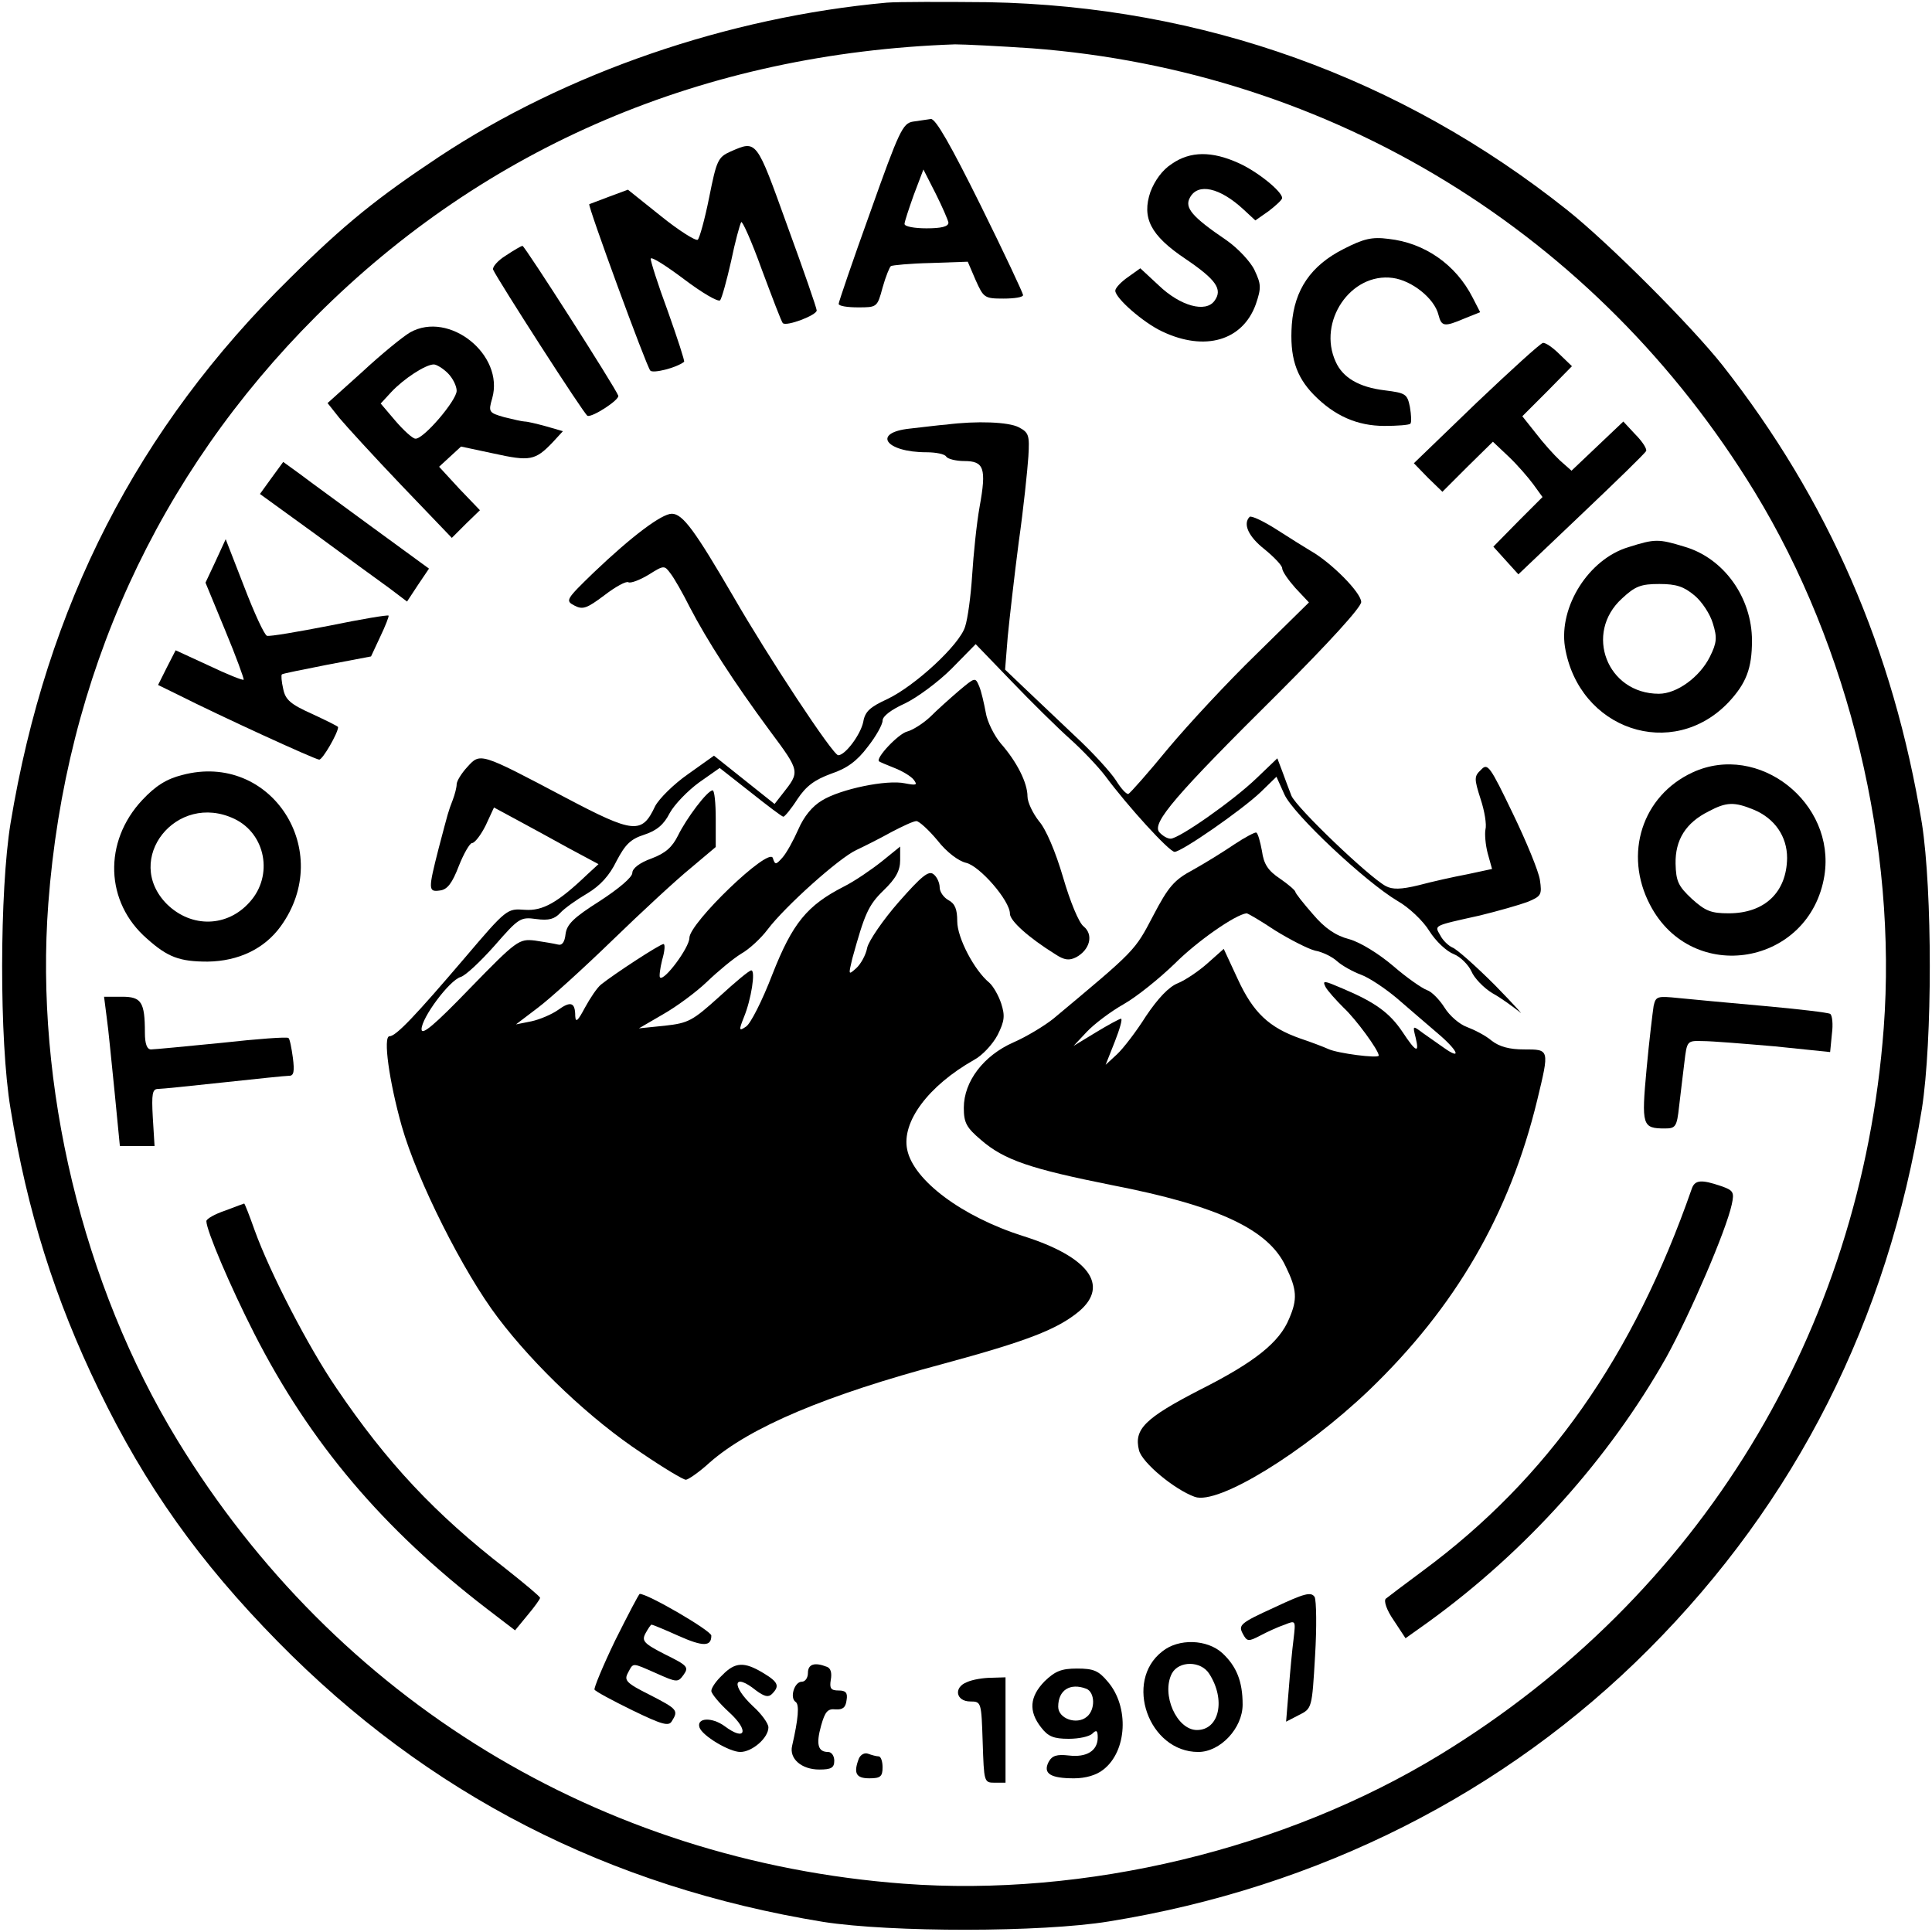 <?xml version="1.0" standalone="no"?>
<!DOCTYPE svg PUBLIC "-//W3C//DTD SVG 20010904//EN"
 "http://www.w3.org/TR/2001/REC-SVG-20010904/DTD/svg10.dtd">
<svg version="1.0" xmlns="http://www.w3.org/2000/svg"
 width="440pt" height="440pt" viewBox="0 0 440 440"
 preserveAspectRatio="xMidYMid meet">
<g transform="translate(0,440) scale(0.1,-0.1)"
fill="#000000" stroke="none">
<path d="M2020 4394 c-363 -33 -731 -160 -1020 -351 -140 -93 -215 -153 -339
-276 -348 -342 -555 -746 -637 -1242 -25 -153 -26 -495 0 -650 38 -234 101
-434 201 -640 106 -219 229 -392 408 -574 341 -347 752 -558 1242 -638 154
-24 497 -24 650 1 478 77 903 292 1230 620 335 336 544 749 622 1231 24 154
24 496 0 650 -65 396 -213 736 -454 1043 -73 92 -259 278 -353 353 -379 302
-831 465 -1320 474 -102 1 -205 1 -230 -1z m330 -104 c684 -52 1287 -422 1646
-1010 216 -354 325 -809 294 -1222 -52 -692 -419 -1293 -1010 -1654 -354 -216
-809 -325 -1222 -294 -692 52 -1293 419 -1654 1010 -216 354 -325 809 -294
1222 39 518 248 976 610 1338 387 387 885 599 1455 619 22 0 101 -4 175 -9z"/>
<path d="M2079 4123 c-23 -4 -31 -20 -97 -206 -40 -111 -72 -205 -72 -209 0
-5 20 -8 44 -8 43 0 44 0 56 45 7 25 16 47 19 49 3 2 44 6 90 7 l85 3 18 -42
c18 -40 20 -42 63 -42 25 0 45 3 45 8 0 4 -43 96 -97 205 -67 135 -102 197
-113 196 -8 -1 -27 -4 -41 -6z m81 -230 c0 -9 -16 -13 -50 -13 -27 0 -50 4
-50 10 0 5 10 35 21 66 l22 58 28 -55 c15 -30 28 -60 29 -66z"/>
<path d="M1664 4055 c-29 -13 -32 -20 -49 -105 -10 -50 -22 -93 -26 -96 -5 -3
-43 21 -84 54 l-75 60 -43 -16 c-23 -9 -43 -16 -45 -17 -4 -3 130 -369 139
-379 6 -7 59 6 77 20 2 1 -15 53 -37 115 -23 62 -40 116 -39 120 2 5 36 -17
76 -47 41 -31 77 -52 82 -48 4 5 15 45 25 89 9 44 20 84 23 89 2 5 24 -44 47
-108 24 -64 45 -120 48 -122 8 -8 77 18 77 29 0 5 -30 92 -67 193 -71 197 -69
195 -129 169z"/>
<path d="M2669 4027 c-22 -14 -39 -38 -49 -64 -20 -59 0 -99 79 -152 71 -48
86 -70 67 -96 -20 -28 -78 -12 -127 35 l-42 39 -28 -20 c-16 -11 -29 -25 -29
-31 0 -17 64 -73 107 -93 97 -46 183 -21 213 62 13 38 12 46 -3 78 -9 19 -38
50 -64 68 -78 53 -96 74 -83 97 18 34 68 23 122 -27 l27 -25 30 21 c17 13 31
26 31 30 0 15 -57 61 -100 80 -60 27 -109 27 -151 -2z"/>
<path d="M3060 3833 c-75 -38 -112 -93 -118 -172 -5 -73 9 -118 50 -160 47
-48 99 -71 161 -71 29 0 56 2 59 5 3 3 2 20 -1 38 -6 30 -10 32 -57 38 -59 7
-96 29 -112 65 -42 91 34 204 130 191 44 -6 95 -47 104 -84 7 -27 13 -28 60
-8 l35 14 -17 33 c-38 75 -109 125 -192 134 -38 5 -57 0 -102 -23z"/>
<path d="M1152 3818 c-18 -11 -31 -26 -29 -32 9 -21 208 -331 215 -333 11 -4
74 37 70 46 -7 19 -213 341 -218 341 -3 0 -20 -10 -38 -22z"/>
<path d="M934 3643 c-17 -10 -66 -50 -109 -90 l-79 -71 27 -34 c15 -18 78 -87
141 -153 l115 -120 32 32 32 31 -47 49 -46 50 25 23 25 23 75 -16 c82 -18 94
-16 134 26 l23 25 -38 11 c-22 6 -43 11 -49 11 -5 0 -27 5 -47 10 -35 10 -36
12 -27 43 28 99 -98 200 -187 150z m86 -93 c11 -11 20 -29 20 -40 0 -22 -76
-111 -94 -109 -6 0 -26 18 -45 40 l-34 40 24 26 c28 30 78 63 97 63 6 0 21 -9
32 -20z"/>
<path d="M3362 3482 l-142 -137 32 -33 33 -32 57 57 58 57 36 -34 c20 -19 45
-48 56 -63 l21 -29 -56 -56 -56 -57 28 -31 29 -32 143 136 c79 75 146 140 148
145 2 5 -9 22 -25 38 l-27 29 -59 -56 -59 -56 -26 23 c-14 13 -39 41 -55 62
l-31 39 57 57 56 57 -28 27 c-15 15 -32 27 -38 26 -5 0 -73 -62 -152 -137z"/>
<path d="M2155 3433 c-16 -1 -54 -6 -82 -9 -88 -9 -57 -54 37 -54 21 0 42 -4
45 -10 3 -5 22 -10 41 -10 45 0 51 -16 35 -104 -7 -39 -14 -109 -17 -156 -3
-47 -10 -99 -16 -117 -12 -41 -114 -135 -177 -165 -39 -18 -51 -28 -55 -52 -6
-29 -41 -76 -57 -76 -12 0 -159 223 -238 360 -88 151 -116 190 -141 190 -23 0
-91 -51 -178 -134 -63 -61 -65 -64 -44 -75 19 -10 28 -7 68 23 26 20 50 33 55
30 5 -3 26 5 46 17 35 22 36 22 50 3 8 -10 28 -45 44 -77 39 -75 100 -170 182
-281 70 -94 69 -93 29 -144 l-18 -23 -69 55 -69 55 -59 -42 c-33 -23 -66 -56
-75 -73 -30 -64 -48 -63 -205 20 -195 103 -193 102 -223 69 -13 -14 -24 -32
-24 -39 0 -7 -4 -23 -9 -36 -11 -29 -9 -23 -32 -110 -24 -94 -24 -100 3 -96
17 2 28 17 43 56 11 28 25 52 30 52 6 0 20 18 31 40 l19 41 50 -27 c28 -15 81
-44 119 -65 l69 -37 -25 -23 c-68 -65 -102 -84 -143 -81 -40 3 -41 3 -137
-110 -111 -130 -156 -178 -171 -178 -15 0 -1 -102 28 -205 35 -123 140 -332
219 -436 84 -111 212 -232 327 -308 50 -34 95 -61 101 -61 5 0 30 17 54 39 92
81 266 154 532 225 188 51 260 78 310 120 69 59 21 124 -128 171 -139 44 -250
127 -264 197 -13 63 48 145 152 204 19 10 43 36 54 57 16 32 17 44 8 72 -6 18
-18 39 -27 47 -34 28 -73 102 -73 140 0 27 -5 40 -20 48 -11 6 -20 19 -20 29
0 10 -6 24 -14 30 -11 9 -27 -4 -79 -63 -36 -41 -68 -88 -72 -104 -3 -17 -15
-38 -25 -47 -18 -16 -18 -16 -9 22 28 101 36 121 71 155 28 27 38 45 38 69 l0
31 -42 -34 c-24 -19 -62 -45 -86 -57 -84 -43 -117 -83 -163 -200 -23 -60 -50
-113 -60 -119 -16 -11 -17 -9 -5 21 17 41 27 107 17 107 -5 0 -37 -27 -73 -60
-61 -55 -70 -60 -124 -66 l-59 -6 55 32 c30 17 75 50 100 74 25 24 60 53 78
64 18 10 45 35 60 55 40 53 163 163 202 181 19 9 55 27 80 41 25 13 50 25 57
25 6 0 28 -20 48 -44 21 -27 48 -47 65 -51 31 -7 100 -86 100 -116 0 -16 42
-54 103 -92 21 -14 32 -15 48 -7 31 17 40 51 17 70 -11 8 -31 57 -47 112 -17
58 -39 110 -55 128 -14 18 -26 43 -26 56 0 31 -24 79 -61 121 -15 18 -31 50
-34 70 -4 21 -10 48 -15 60 -9 21 -9 21 -46 -10 -21 -18 -50 -44 -66 -60 -16
-15 -40 -30 -52 -33 -20 -5 -73 -61 -64 -68 1 -1 17 -8 35 -15 18 -7 38 -19
44 -27 9 -12 6 -13 -20 -8 -41 9 -147 -13 -189 -39 -22 -13 -41 -36 -54 -66
-11 -25 -27 -54 -36 -64 -15 -17 -17 -17 -22 -1 -9 26 -190 -148 -190 -182 0
-22 -58 -100 -67 -90 -2 2 0 20 5 40 6 20 7 36 3 36 -8 0 -112 -68 -142 -92
-9 -7 -25 -31 -37 -53 -16 -30 -21 -35 -22 -19 0 31 -10 35 -39 14 -14 -10
-42 -22 -61 -26 l-35 -7 50 38 c28 21 104 90 170 154 66 64 146 138 178 164
l57 48 0 65 c0 35 -3 64 -7 64 -12 0 -60 -64 -79 -103 -13 -26 -28 -40 -60
-52 -28 -10 -44 -23 -44 -33 0 -10 -31 -36 -74 -64 -60 -38 -75 -53 -78 -75
-2 -19 -8 -27 -18 -24 -8 2 -32 6 -52 9 -36 4 -41 1 -148 -109 -81 -84 -110
-108 -110 -93 0 26 63 111 89 119 11 3 45 35 77 71 55 63 59 66 95 61 29 -4
42 0 55 14 9 10 37 30 61 44 30 18 51 41 67 74 20 38 32 50 63 60 28 9 45 23
58 49 11 20 41 51 67 70 l47 33 70 -55 c39 -31 72 -56 75 -56 3 0 18 18 32 40
20 30 39 44 77 58 36 12 59 29 83 61 19 24 34 51 34 60 0 10 20 25 51 39 27
13 75 48 106 79 l55 56 82 -85 c44 -46 104 -105 133 -131 28 -25 64 -63 80
-84 51 -69 146 -173 158 -173 16 0 153 95 196 136 l36 35 18 -40 c20 -45 184
-199 258 -243 25 -14 58 -45 72 -68 15 -24 40 -47 56 -53 15 -6 33 -24 40 -39
6 -15 28 -38 48 -50 20 -11 47 -31 61 -42 13 -12 -11 15 -55 60 -44 44 -88 83
-97 86 -9 4 -22 16 -28 28 -13 23 -18 21 90 45 41 10 90 24 109 31 31 13 33
16 28 50 -3 20 -31 88 -62 152 -52 108 -57 115 -72 99 -16 -15 -16 -20 -1 -67
9 -27 14 -58 11 -69 -2 -10 0 -35 5 -54 l10 -36 -56 -12 c-32 -6 -81 -17 -111
-25 -41 -10 -60 -10 -75 -2 -39 21 -204 179 -215 206 -6 15 -15 40 -21 56
l-11 29 -47 -45 c-54 -52 -177 -138 -196 -138 -8 0 -19 7 -26 15 -17 21 37 84
272 317 115 115 188 195 188 207 0 21 -68 90 -116 117 -10 6 -44 27 -75 47
-31 20 -59 33 -63 30 -16 -16 -3 -45 34 -74 22 -18 40 -37 40 -43 0 -7 14 -27
30 -45 l31 -33 -119 -117 c-66 -64 -156 -161 -202 -216 -45 -55 -86 -101 -90
-103 -4 -2 -17 12 -28 30 -12 19 -54 65 -94 102 -40 38 -92 87 -116 110 l-43
41 6 75 c4 41 15 138 25 215 11 77 20 165 22 195 3 49 1 55 -22 67 -23 12 -95
15 -165 6z"/>
<path d="M618 3311 l-26 -36 127 -92 c69 -51 145 -106 167 -122 l41 -31 25 38
25 37 -126 92 c-69 51 -144 105 -166 122 l-40 29 -27 -37z"/>
<path d="M491 3122 l-23 -49 45 -109 c25 -60 43 -110 42 -112 -2 -2 -37 12
-79 32 l-76 35 -20 -39 -20 -40 47 -23 c93 -47 311 -147 320 -147 8 0 43 61
43 74 0 2 -27 15 -59 30 -49 22 -61 32 -66 57 -4 17 -5 32 -3 33 1 2 48 11
103 22 l100 19 21 45 c12 25 20 46 19 48 -2 2 -62 -8 -135 -23 -72 -14 -136
-25 -142 -23 -6 2 -29 52 -52 112 l-42 108 -23 -50z"/>
<path d="M3709 3154 c-91 -27 -159 -136 -145 -227 31 -189 245 -261 373 -126
40 43 53 77 53 140 0 98 -64 188 -154 214 -59 18 -67 18 -127 -1z m150 -110
c17 -14 36 -43 42 -64 10 -32 9 -44 -7 -76 -23 -46 -75 -84 -116 -84 -118 0
-171 138 -84 217 30 28 43 33 85 33 39 0 56 -6 80 -26z"/>
<path d="M3855 2641 c-115 -53 -158 -186 -97 -302 96 -184 364 -138 397 67 26
166 -150 304 -300 235z m139 -85 c48 -20 76 -61 76 -110 -1 -78 -51 -126 -133
-126 -40 0 -53 5 -84 33 -31 29 -36 40 -37 80 -1 54 23 93 75 119 41 22 59 22
103 4z"/>
<path d="M415 2635 c-36 -9 -61 -25 -91 -57 -89 -95 -85 -233 11 -316 47 -42
74 -52 138 -52 70 1 129 29 166 80 125 172 -22 399 -224 345z m119 -100 c71
-34 89 -129 35 -189 -51 -58 -133 -60 -189 -5 -101 102 22 257 154 194z"/>
<path d="M2811 2477 c-25 -17 -67 -43 -94 -58 -43 -23 -56 -38 -91 -105 -42
-80 -39 -77 -227 -234 -20 -16 -61 -41 -91 -54 -68 -30 -113 -89 -113 -149 0
-34 6 -45 39 -73 53 -46 113 -66 298 -103 242 -47 357 -101 396 -185 26 -53
27 -75 8 -119 -22 -54 -78 -99 -203 -162 -126 -65 -151 -90 -139 -138 7 -28
80 -89 127 -106 53 -19 248 101 396 242 198 190 321 402 384 662 28 116 28
115 -30 115 -33 0 -56 6 -74 20 -14 12 -40 25 -56 31 -17 6 -40 26 -51 44 -12
19 -30 37 -40 40 -11 4 -46 28 -77 55 -33 28 -75 54 -100 61 -31 8 -56 25 -83
57 -22 25 -40 48 -40 51 0 3 -16 17 -35 30 -27 18 -37 33 -41 63 -4 21 -9 40
-13 42 -3 1 -26 -11 -50 -27z m93 -196 c34 -21 75 -42 91 -46 17 -3 39 -14 50
-24 11 -10 36 -24 55 -31 19 -7 56 -32 82 -54 27 -23 68 -59 93 -80 46 -39 55
-62 13 -32 -13 9 -34 24 -47 33 -24 18 -24 18 -17 -10 9 -37 1 -34 -30 13 -29
43 -61 67 -137 99 -42 18 -46 19 -38 3 5 -9 24 -30 41 -47 28 -26 80 -97 80
-109 0 -7 -94 5 -115 15 -11 5 -40 16 -64 24 -71 25 -107 59 -142 135 l-32 69
-36 -32 c-20 -18 -51 -39 -68 -46 -21 -8 -46 -35 -73 -75 -22 -35 -52 -74 -66
-87 l-26 -24 21 53 c11 28 18 52 14 52 -3 0 -29 -14 -57 -31 l-51 -31 30 32
c17 18 54 46 84 63 30 17 82 59 117 93 50 50 137 111 163 114 3 0 32 -17 65
-39z"/>
<path d="M243 2083 c4 -27 11 -103 18 -170 l12 -123 40 0 39 0 -4 65 c-3 54
-1 65 12 65 8 0 76 7 150 15 74 8 141 15 149 15 10 0 12 10 8 41 -3 22 -7 43
-10 45 -3 3 -71 -2 -152 -11 -81 -8 -154 -15 -161 -15 -9 0 -14 12 -14 38 0
70 -8 82 -52 82 l-41 0 6 -47z"/>
<path d="M3766 2109 c-2 -13 -10 -78 -16 -143 -12 -130 -10 -136 42 -136 24 0
27 4 32 50 3 28 9 73 12 100 6 50 6 50 42 49 21 0 94 -6 164 -12 l126 -13 4
41 c3 22 1 43 -4 46 -5 3 -73 11 -151 18 -78 7 -165 15 -194 18 -49 5 -52 4
-57 -18z"/>
<path d="M3853 1693 c-133 -382 -328 -660 -612 -870 -42 -31 -80 -60 -85 -64
-5 -5 2 -26 18 -49 l27 -41 52 37 c221 160 411 371 542 603 54 98 136 288 149
348 6 28 4 32 -25 42 -44 15 -59 14 -66 -6z"/>
<path d="M513 1643 c-24 -8 -43 -19 -43 -24 0 -21 54 -148 109 -256 127 -249
293 -445 530 -627 l64 -49 28 34 c16 19 29 37 29 40 0 3 -36 33 -79 67 -160
124 -270 241 -385 411 -63 92 -151 262 -186 359 -12 34 -23 62 -24 61 0 0 -20
-7 -43 -16z"/>
<path d="M2902 739 c-77 -35 -82 -40 -72 -59 10 -19 13 -19 40 -5 17 9 41 20
56 25 25 10 25 10 20 -33 -3 -23 -8 -75 -11 -115 l-6 -73 29 15 c30 15 30 15
37 135 4 65 3 126 -1 134 -8 12 -22 9 -92 -24z"/>
<path d="M1401 664 c-28 -58 -49 -109 -47 -112 2 -4 41 -25 86 -47 68 -33 83
-37 90 -25 16 25 12 28 -50 60 -54 27 -59 33 -50 50 13 24 8 24 65 -1 47 -21
49 -21 62 -3 12 17 9 21 -42 46 -49 25 -54 31 -45 48 6 11 12 20 14 20 2 0 29
-11 60 -25 58 -26 76 -25 76 0 0 11 -144 95 -163 95 -2 0 -27 -48 -56 -106z"/>
<path d="M2647 639 c-88 -68 -31 -229 82 -229 50 0 101 54 101 108 0 53 -14
87 -46 117 -35 32 -100 34 -137 4z m107 -51 c38 -59 23 -128 -28 -128 -46 0
-82 81 -57 129 16 29 66 29 85 -1z"/>
<path d="M1645 585 c-14 -13 -25 -29 -25 -36 0 -6 18 -28 41 -49 46 -42 37
-67 -11 -31 -29 21 -64 19 -57 -3 6 -19 68 -56 93 -56 27 0 64 32 64 56 0 9
-16 31 -35 48 -51 48 -45 78 7 36 19 -14 28 -16 36 -8 18 18 15 27 -20 48 -43
26 -64 25 -93 -5z"/>
<path d="M1840 590 c0 -11 -6 -20 -14 -20 -17 0 -28 -37 -14 -46 9 -6 6 -39
-8 -100 -7 -29 21 -54 62 -54 27 0 34 4 34 20 0 11 -6 20 -14 20 -23 0 -28 17
-16 60 9 32 15 39 33 37 16 -1 23 4 25 21 3 17 -2 22 -18 22 -18 0 -21 5 -18
24 3 16 0 27 -9 30 -28 11 -43 6 -43 -14z"/>
<path d="M2379 571 c-34 -35 -37 -68 -8 -105 16 -21 29 -26 63 -26 23 0 47 5
54 12 9 9 12 7 12 -9 0 -30 -25 -46 -66 -41 -27 3 -38 0 -46 -15 -13 -26 4
-37 58 -37 26 0 51 7 67 20 54 42 59 143 10 200 -21 25 -32 30 -70 30 -36 0
-50 -6 -74 -29z m95 -17 c20 -8 21 -48 1 -64 -23 -19 -65 -4 -65 23 0 38 27
55 64 41z"/>
<path d="M2202 569 c-31 -12 -25 -44 8 -44 25 0 25 -2 28 -93 3 -90 3 -92 27
-92 l25 0 0 120 0 120 -32 -1 c-18 0 -43 -4 -56 -10z"/>
<path d="M1956 395 c-13 -34 -6 -45 24 -45 25 0 30 4 30 25 0 14 -4 25 -9 25
-5 0 -16 3 -24 6 -8 3 -17 -2 -21 -11z"/>
</g>
</svg>
